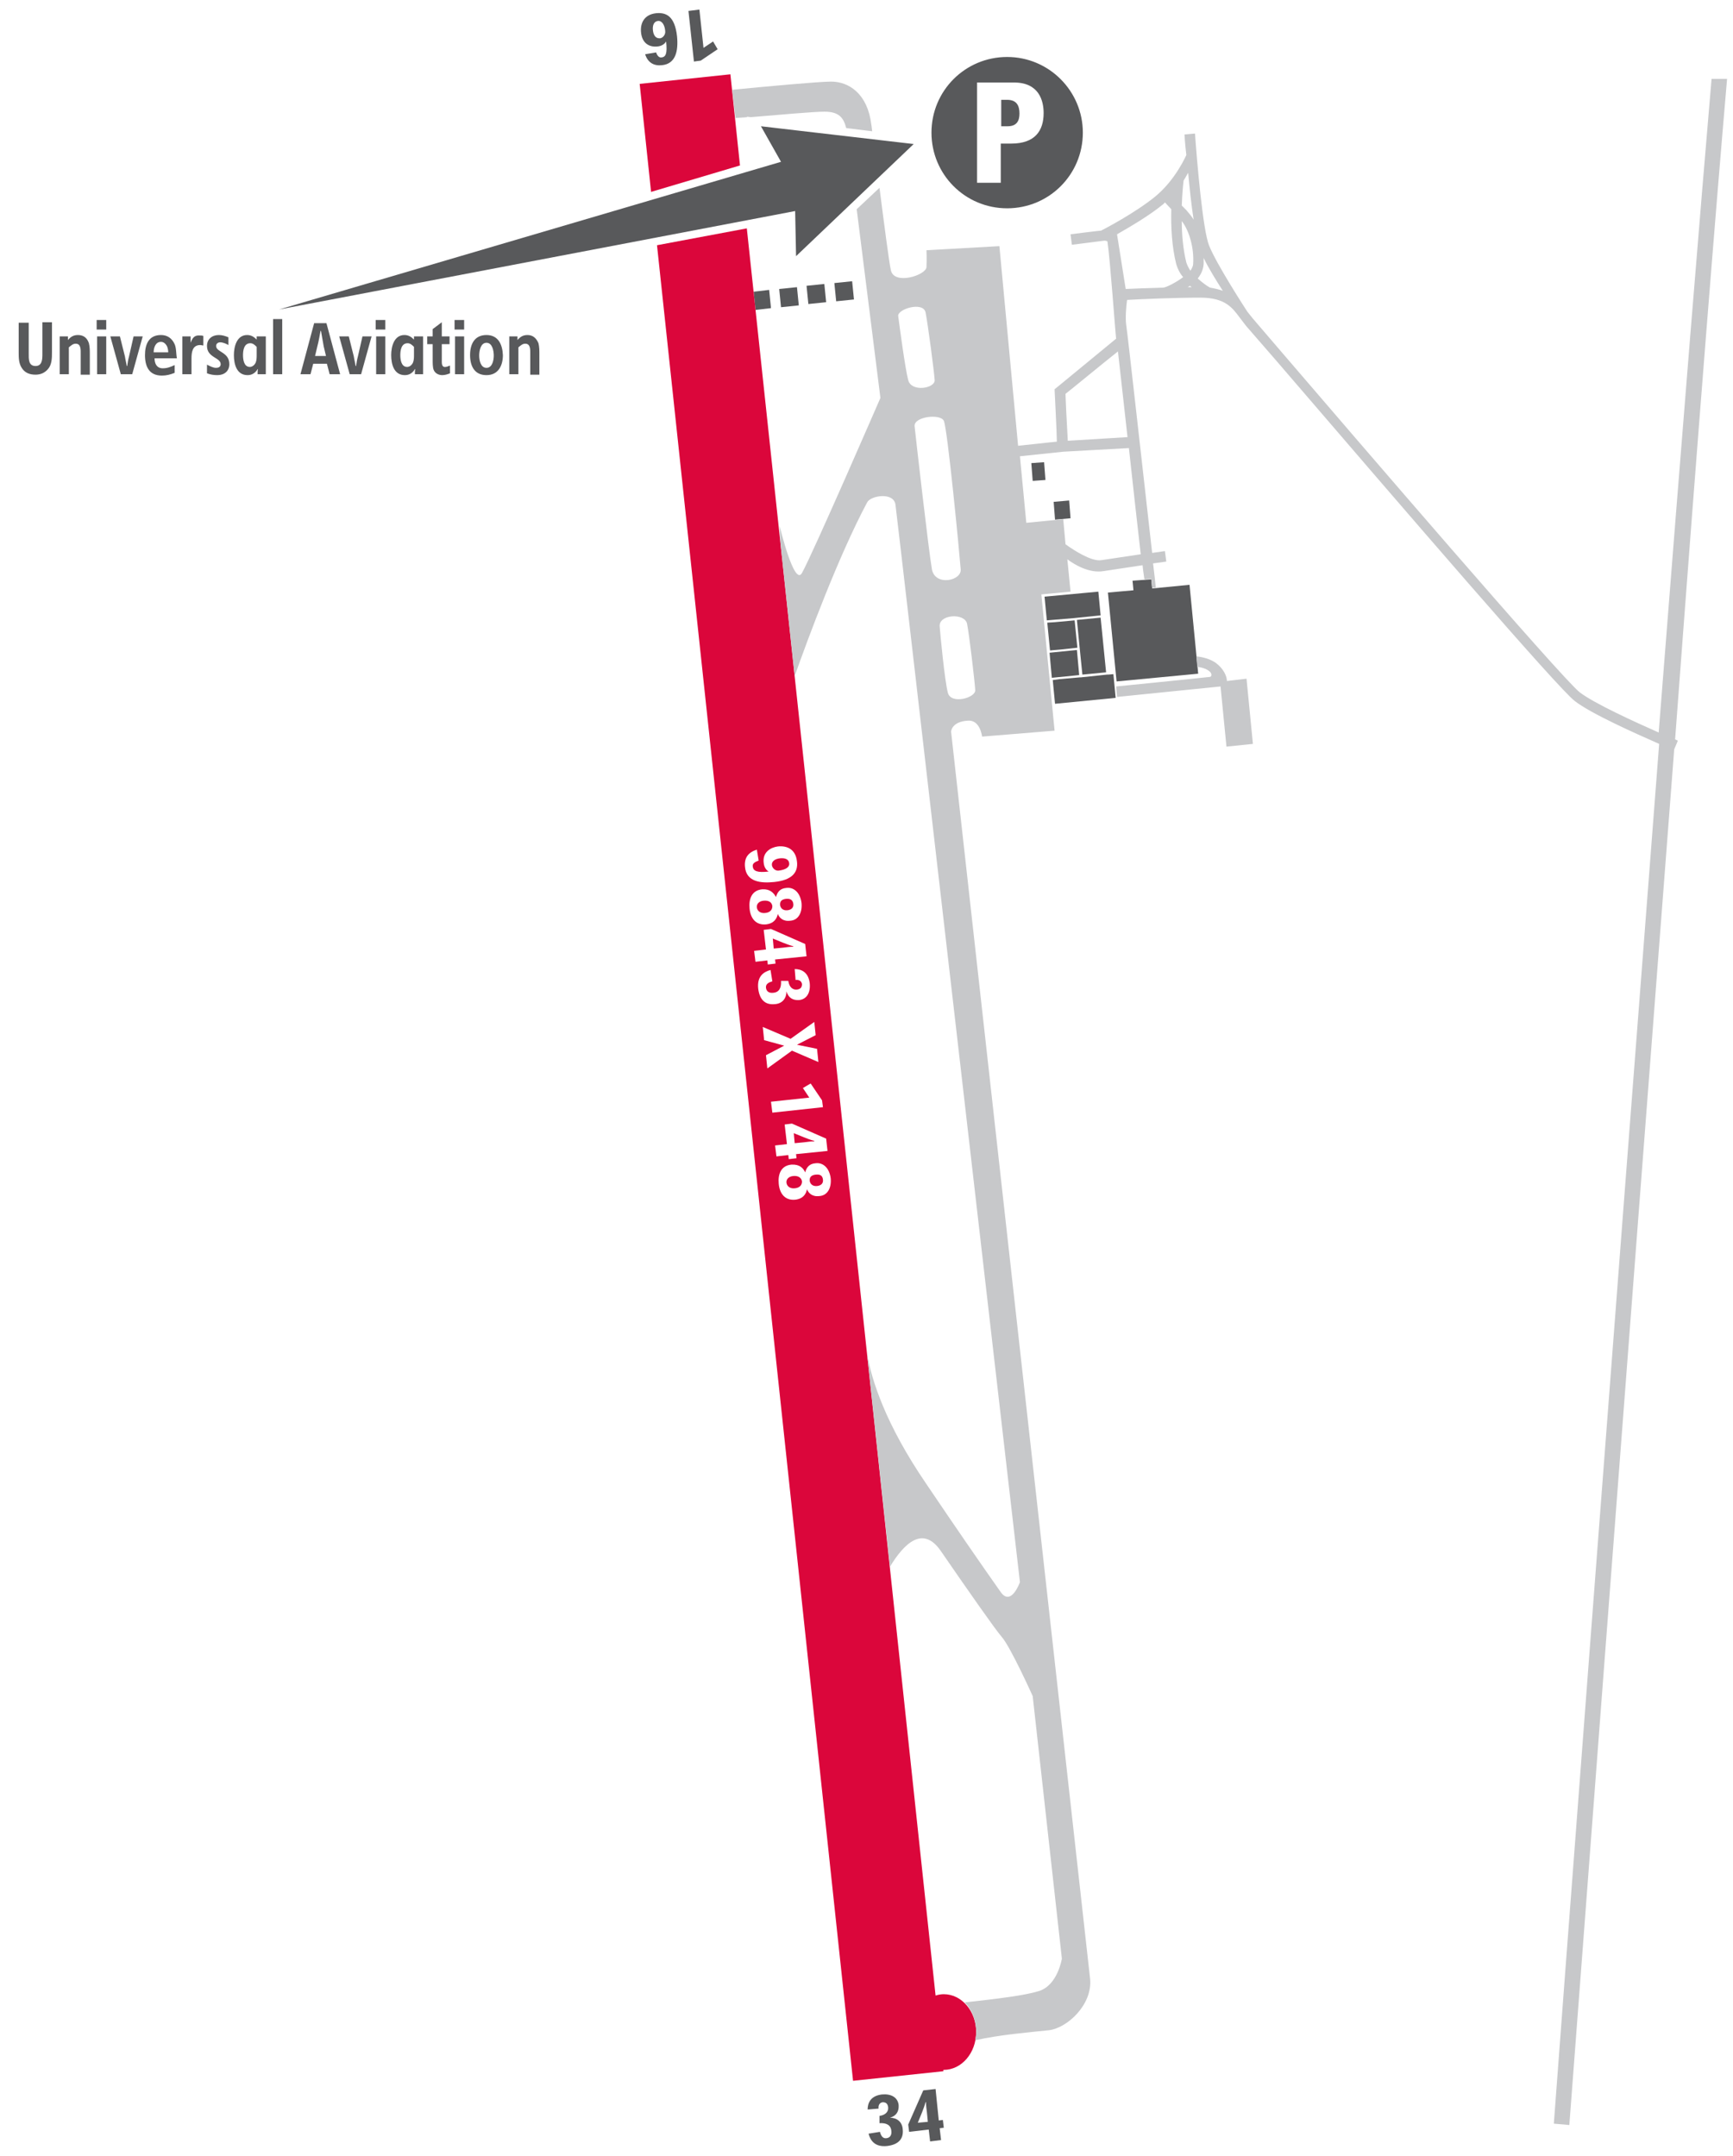 <?xml version="1.0" encoding="utf-8"?>
<!-- Generator: Adobe Illustrator 24.3.0, SVG Export Plug-In . SVG Version: 6.00 Build 0)  -->
<svg version="1.2" baseProfile="tiny" id="Layer_1" xmlns="http://www.w3.org/2000/svg" xmlns:xlink="http://www.w3.org/1999/xlink"
	 x="0px" y="0px" viewBox="0 0 380.1 473" overflow="visible" xml:space="preserve">
<path fill="#58595B" d="M68.9,70.9l-3,11.2h2.2l0.6-2.3h3l0.6,2.3h2.3l-3-11.2H68.9z M69.1,78.1l0.5-2.1c0.3-1.1,0.5-2.3,0.7-3.4
	h0.1c0.2,1.1,0.4,2.3,0.6,3.4l0.5,2.1H69.1z M56.3,74.5c-0.6-0.6-1.2-1-2.1-1c-2.3,0-2.9,2.6-2.9,4.4c0,2,0.6,4.4,3,4.4
	c1,0,1.7-0.5,2.2-1.3l0.1,0c-0.1,0.2-0.1,0.4-0.1,0.7v0.4h1.8v-8.3h-2V74.5z M56.3,77.8c0,0.5,0,1.2-0.2,1.7c-0.2,0.5-0.7,1-1.3,1
	c-1.3,0-1.5-1.6-1.5-2.6c0-1,0.2-2.6,1.6-2.6c0.6,0,1,0.4,1.4,0.8V77.8z M47.4,75.9c0-0.5,0.4-0.8,0.9-0.8c0.6,0,1.3,0.3,1.8,0.6V74
	c-0.7-0.3-1.4-0.5-2.1-0.5c-1.5,0-2.6,0.9-2.6,2.4c0,2.6,3,2.5,3,4c0,0.6-0.5,0.8-1,0.8c-0.7,0-1.4-0.4-2-0.7v1.9
	c0.8,0.3,1.5,0.4,2.3,0.4c1.5,0,2.6-0.9,2.6-2.4C50.3,77.2,47.4,77.3,47.4,75.9z M82.4,72.3h2.1v-2.1h-2.1V72.3z M59.9,82.1h2V70h-2
	V82.1z M78.5,78.2c-0.2,0.7-0.3,1.4-0.4,2.1H78c-0.1-0.7-0.3-1.4-0.4-2.1l-1.1-4.4h-2.1l2.3,8.3h2.5l2.3-8.3h-2L78.5,78.2z
	 M82.5,82.1h2v-8.3h-2V82.1z M21.2,72.3h2.1v-2.1h-2.1V72.3z M174.6,56.2l25.8-24.6l-33.5-3.9l4.4,7.8L61.2,67.9l113.2-21.6
	L174.6,56.2z M9.3,77.6c0,1.1,0,2.7-1.5,2.7c-1.6,0-1.5-1.6-1.5-2.8v-6.7H4.1v6.5c0,1.1,0,2.3,0.6,3.3c0.7,1.2,1.8,1.6,3.1,1.6
	c1.1,0,2-0.4,2.7-1.2c0.9-1,0.9-2.5,0.9-3.8v-6.5H9.3V77.6z M144.2,10.2c1-0.1,1.6-0.6,1.9-1.1c0.3,2.7-0.1,3.4-1,3.5
	c-0.6,0.1-1-0.5-1.2-1.1l-2.4,0.4c0.6,1.9,2,2.6,3.7,2.4c3-0.3,3.6-3.1,3.3-6.3c-0.5-4.6-2.5-5.3-4.6-5.1c-2.7,0.3-3.5,2.3-3.3,4.2
	C140.8,9.3,142.2,10.4,144.2,10.2z M144.3,4.6c0.9-0.1,1.5,0.9,1.6,2.2c0.1,0.8-0.5,1.5-1.1,1.6c-1,0.1-1.5-0.7-1.6-1.8
	C143.1,5.6,143.4,4.7,144.3,4.6z M153.7,13.3l3.7-2.5l-1-1.7l-2.1,1.4l-0.9-8.4L151,2.4l1.2,11.1L153.7,13.3z M21.3,82.1h2v-8.3h-2
	V82.1z M28.3,78.2c-0.2,0.7-0.3,1.4-0.4,2.1h-0.1c-0.1-0.7-0.3-1.4-0.4-2.1l-1.1-4.4h-2.1l2.3,8.3H29l2.3-8.3h-2L28.3,78.2z
	 M38.3,75.5c-0.6-1.3-1.6-2-3-2c-2.7,0-3.5,2.1-3.5,4.4c0,2.5,0.9,4.5,3.7,4.5c1,0,1.8-0.2,2.8-0.6v-1.7c-0.9,0.4-1.6,0.7-2.6,0.7
	c-1.3,0-1.8-1-1.8-2.2h4.9C38.6,77.6,38.7,76.4,38.3,75.5z M33.7,77.3c0-1,0.4-2.3,1.6-2.3c0.6,0,1,0.4,1.3,0.9
	c0.2,0.4,0.3,1,0.3,1.4H33.7z M41.8,75.2L41.8,75.2c0-0.3,0-0.7,0-1v-0.4H40v8.3h2v-3.5c0-1.3,0.2-2.9,1.9-2.9
	c0.3,0,0.5,0.1,0.7,0.1v-2.1c-0.3-0.1-0.5-0.1-0.8-0.1C42.6,73.5,42.2,74.2,41.8,75.2z M17.1,73.5c-1,0-1.6,0.4-2.2,1.1v-0.8h-1.8
	v8.3h2v-5.9c0.5-0.4,0.9-0.8,1.5-0.8c1.2,0,1.1,1.4,1.1,2.2v4.6h2v-4.5c0-0.8,0-1.6-0.2-2.4C19.1,74.1,18.3,73.5,17.1,73.5z
	 M236.2,142.6l-6,0.6l0.5,5.5l6-0.6L236.2,142.6z M229,101.4l-2.8,0.2l0.3,3.9l2.8-0.2L229,101.4z M231.4,114l3.4-0.3l-0.3-3.9
	l-3.4,0.3L231.4,114z M220.9,21.9h-1.3v5.8h1.4c2.1,0,2.6-1.3,2.6-2.8C223.6,23.2,223,21.9,220.9,21.9z M237.5,29.1
	c0-9.1-7.4-16.6-16.6-16.6s-16.6,7.4-16.6,16.6c0,9.2,7.4,16.6,16.6,16.6C230.1,45.7,237.5,38.3,237.5,29.1z M221.8,31.5h-2.3v8.6
	h-5.2v-22h8.1c5.5,0,6.5,4,6.5,6.7C228.9,28.7,227,31.5,221.8,31.5z M206.8,465.1l-0.9,0.1l-0.7-6.9l-2.7,0.3l-3.3,7.5l0.2,1.6
	l4.3-0.5l0.3,2.6l2.4-0.3l-0.3-2.6l0.9-0.1L206.8,465.1z M201.3,465.7l0.9-2.2c0.3-0.8,0.6-1.5,0.8-2.3h0.1c0,0.7,0.1,1.5,0.2,2.2
	l0.2,2.1L201.3,465.7z M241.4,135l-0.5-5.2l-11.8,1.1l0.5,5.2l6-0.5L241.4,135z M243.1,148h-0.2h-0.1l-5.7,0.6h-0.2l-4.6,0.4
	l-1.4,0.2l0.5,5.2l13.3-1.3l-0.5-5.2L243.1,148z M260.9,128.3l-8.2,0.8l-0.2-2l-4.1,0.3l0.2,2.1L243,130l1.9,19.5l17.9-1.7
	L260.9,128.3z M90.8,74.5c-0.6-0.6-1.2-1-2.1-1c-2.3,0-2.9,2.6-2.9,4.4c0,2,0.6,4.4,3,4.4c1,0,1.7-0.5,2.2-1.3l0.1,0
	C91,81.3,91,81.5,91,81.7v0.4h1.8v-8.3h-2V74.5z M90.8,77.8c0,0.5,0,1.2-0.2,1.7c-0.2,0.5-0.7,1-1.3,1c-1.3,0-1.5-1.6-1.5-2.6
	c0-1,0.2-2.6,1.6-2.6c0.6,0,1,0.4,1.4,0.8V77.8z M236.2,136l0.6,6.1l0.6,5.9l5.2-0.5l-1.2-12L236.2,136z M232.6,142.5l3.7-0.4
	l-0.6-6l-4.4,0.4l-1.6,0.1l0.6,6.1L232.6,142.5z M115.7,73.5c-1,0-1.6,0.4-2.2,1.1v-0.8h-1.8v8.3h2v-5.9c0.5-0.4,0.9-0.8,1.5-0.8
	c1.2,0,1.1,1.4,1.1,2.2v4.6h2v-4.5c0-0.8,0-1.6-0.2-2.4C117.6,74.1,116.8,73.5,115.7,73.5z M106.7,73.5c-2.7,0-3.6,2.1-3.6,4.4
	c0,2.3,0.9,4.4,3.6,4.4c2.6,0,3.6-2.1,3.6-4.4C110.2,75.6,109.3,73.5,106.7,73.5z M106.7,80.7c-1.3,0-1.6-1.7-1.6-2.7
	s0.3-2.8,1.6-2.8c1.3,0,1.6,1.8,1.6,2.8S108,80.7,106.7,80.7z M99.7,72.3h2.1v-2.1h-2.1V72.3z M99.8,82.1h2v-8.3h-2V82.1z
	 M96.9,78.9v-3.4h1.7v-1.7h-1.7v-3.1l-2,1.5v1.6h-1.2v1.7h1.2V79c0,0.6,0,1.6,0.2,2.1c0.3,0.8,1.1,1.2,1.9,1.2
	c0.6,0,1.2-0.2,1.7-0.4v-1.7c-0.3,0.1-0.7,0.3-1,0.3C96.8,80.6,96.9,79.6,96.9,78.9z M176.9,62.7l0.4,4l3.9-0.4l-0.4-4L176.9,62.7z
	 M195.2,464.6c1.4-0.4,2-1.4,1.9-2.8c-0.2-1.7-1.7-2.5-3.7-2.3c-2.4,0.3-3.1,1.8-3.1,3.3l2.4-0.2c-0.1-0.7,0.2-1.3,0.9-1.4
	c0.8,0,1.1,0.4,1.2,1.1c0.1,0.9-0.5,1.7-1.9,1.9v1.6c1.5-0.1,2.5,0.4,2.6,1.7c0.1,0.8-0.2,1.5-1.1,1.6c-0.8,0.1-1.2-0.6-1.4-1.4
	l-2.5,0.4c0.4,1.5,1.4,3,4.1,2.7c2.4-0.3,3.6-1.5,3.4-3.6C197.9,465.4,196.6,464.6,195.2,464.6z M183,62.1l0.4,4l3.9-0.4l-0.4-4
	L183,62.1z M165.3,64l0.4,4l3.4-0.4l-0.4-4L165.3,64z M170.9,63.4l0.4,4l3.9-0.4l-0.4-4L170.9,63.4z"/>
<path fill="#DB063B" d="M172.7,199.7c0.9-0.1,1.4-0.6,1.3-1.4s-0.6-1.2-1.6-1.1c-0.9,0.1-1.4,0.5-1.3,1.4
	C171.2,199.2,171.7,199.8,172.7,199.7z M167.8,200.3c1.1-0.1,1.6-0.7,1.6-1.5c-0.1-0.8-0.7-1.3-1.9-1.2c-1.1,0.1-1.6,0.8-1.5,1.5
	C166.1,199.8,166.7,200.4,167.8,200.3z M176.4,250.6c0.7-0.1,1.5-0.2,2.2-0.2v-0.1c-0.8-0.2-1.5-0.5-2.3-0.8l-2.2-0.9l0.2,2.2
	L176.4,250.6z M160.2,16.3l-19.9,2.1l2.5,23.7l19.5-5.8L160.2,16.3z M170.8,191c1.6-0.2,2.4-0.8,2.3-1.6c-0.1-0.9-0.9-1.2-2-1.1
	c-1,0.1-1.9,0.6-1.8,1.5C169.4,190.5,170.1,191.1,170.8,191z M178.9,257.7c-0.9,0.1-1.4,0.5-1.3,1.4c0.1,0.6,0.6,1.2,1.6,1.1
	c0.9-0.1,1.4-0.6,1.3-1.4C180.4,257.9,179.9,257.6,178.9,257.7z M207,437.5c-0.6,0-1.2,0.1-1.8,0.3L163.8,50.1l-19.7,3.7l43,402.7
	l19.8-2.1v-0.3c0,0,0,0,0.1,0c3.9,0,7.1-3.7,7.1-8.3S210.9,437.5,207,437.5z M166,186.4l0.4,2.4c-0.8,0.3-1.4,0.6-1.3,1.3
	c0.1,1,1,1.4,3.5,1.1c-0.4-0.2-1-0.8-1.1-1.9c-0.3-2.4,1.6-3.4,3.1-3.6c1.9-0.2,3.9,0.5,4.2,3.3c0.3,2.4-1.1,4.1-5,4.5
	c-2.9,0.3-6.1,0-6.4-3.3C163.2,188.2,164.1,187,166,186.4z M167.2,195.1c1.7-0.1,2.5,0.8,3,1.7c0.3-1.1,0.9-1.9,2.3-2
	c1.6-0.2,3,1,3.3,3.3c0.2,2.1-0.7,3.8-2.5,3.9c-1.6,0.2-2.4-0.7-2.7-1.5c-0.2,1-0.8,2.1-2.6,2.3c-2.2,0.2-3.4-1.3-3.6-3.5
	C164.2,197.2,164.9,195.3,167.2,195.1z M165.4,208.6l2.6-0.3l-0.5-4.3l1.6-0.2l7.5,3.3l0.3,2.7l-6.9,0.7l0.1,0.9l-1.7,0.2l-0.1-0.9
	l-2.6,0.3L165.4,208.6z M169,212.8l0.4,2.5c-0.8,0.2-1.5,0.6-1.4,1.4c0.1,0.9,0.8,1.2,1.6,1.1c1.3-0.1,1.8-1.1,1.7-2.6h1.6
	c0.2,1.4,1,2,1.9,1.9c0.7-0.1,1.1-0.4,1.1-1.2c-0.1-0.7-0.7-1-1.4-0.9l-0.2-2.4c1.5,0,3,0.7,3.3,3.1c0.2,2-0.6,3.5-2.3,3.7
	c-1.4,0.1-2.4-0.5-2.8-1.9c0,1.4-0.8,2.7-2.6,2.8c-2.1,0.2-3.3-1-3.6-3.4C166,214.2,167.5,213.2,169,212.8z M168,231.5l4-2.1
	l-4.4-1.2l-0.3-2.9l6.1,2.6l5.2-3.7l0.3,2.9l-4.1,2.1l4.4,0.9l0.3,2.9l-5.8-2.5l-5.4,3.9L168,231.5z M169.1,241.7l8.4-0.9l-1.4-2.1
	l1.7-1l2.5,3.7l0.2,1.5l-11.1,1.2L169.1,241.7z M170,251.3l2.6-0.3l-0.5-4.3l1.6-0.2l7.5,3.3l0.3,2.7l-6.9,0.7l0.1,0.9l-1.7,0.2
	l-0.1-0.9l-2.6,0.3L170,251.3z M179.7,262.4c-1.6,0.2-2.4-0.7-2.7-1.5c-0.2,1-0.8,2.1-2.6,2.3c-2.2,0.2-3.4-1.3-3.6-3.5
	c-0.2-2.1,0.5-4,2.8-4.2c1.8-0.1,2.6,0.8,3,1.7c0.3-1.1,0.9-1.9,2.3-2c1.6-0.2,3,1,3.3,3.3C182.4,260.6,181.5,262.3,179.7,262.4z
	 M174,258c-1.1,0.1-1.6,0.8-1.5,1.5c0.1,0.7,0.7,1.3,1.8,1.2c1.1-0.1,1.6-0.7,1.6-1.5C175.8,258.4,175.1,257.9,174,258z
	 M171.8,207.9c0.7-0.1,1.5-0.2,2.2-0.2v-0.1c-0.8-0.2-1.5-0.5-2.3-0.8l-2.2-0.9l0.2,2.2L171.8,207.9z"/>
<path fill="#C7C8CA" d="M180.8,24.5c3.1,0,4.2,1.2,4.8,3.6l5.7,0.7c-0.1-1-0.2-1.5-0.2-1.5c-0.8-6.7-4.9-9.4-8.8-9.4
	c-2.7,0-14.6,1.1-21.7,1.8l0.7,6.2c0.8-0.1,1.7-0.1,2.6-0.2l-0.1-0.1l0.9,0.1C170.7,25.2,178.5,24.5,180.8,24.5z M269.1,149.4
	c0-0.3-0.1-2-2.1-3.7c-1.4-1.2-3.5-1.6-4.6-1.7l0.2,2.3c0.9,0.1,2.1,0.4,2.8,1.1c0.4,0.4,0.4,1,0,1.1c-4.5,0.5-20.6,2.1-20.6,2.1
	l0.2,2.3l22.7-2.3l1.3,13.2l5.8-0.6l-1.4-14.3L269.1,149.4z M378.8,17.3h-3.4c-2.4,27.9-6.2,74.5-11.6,143.4
	c-5.2-2.3-14-6.3-17.3-8.8c-3.9-3-50-56.7-65.1-74.3l-6.6-7.7l-1.2-1.5c-0.4-0.6-6.7-10.3-8.4-14.5c-1.4-3.4-2.7-18.9-3.1-24.6
	l-2.3,0.2c0,0.2,0.1,2,0.4,4.5c0,0-2.3,5.4-6.8,9.1c-4.4,3.6-11.1,7.1-11.9,7.5c-0.4,0-6.7,0.8-6.7,0.8l0.3,2.3l7.1-0.9
	c0,0,0.6,0,0.7,0.2c0.6,4,1.7,19.7,1.9,21.3l-13,10.7l-0.5,0.4c0,0,0.5,9.7,0.5,11.5c-1.3,0.1-6.4,0.7-8.5,0.9L219.2,54l-16,0.9
	c0,0,0.1,1.9,0,3.7c-0.1,1.8-7.1,4-7.8,0.7c-0.4-1.7-1.5-10.3-2.5-18.1l-5,4.7l5.2,41.4c0,0-14.8,34.1-17.2,38.4
	c-1.7,3.1-4.9-10.3-4.9-10.3l0.2,3.9l3.1,29c2.9-8.2,9.6-26.3,15.9-38.1c0.8-1.5,5.8-2.3,6.2,0.5c0.4,2.7,27.3,236.4,27.3,236.4
	s-1.9,5.4-4.2,2.2c-4.1-5.8-10.3-14.8-16.3-23.7c-9.1-13.3-12-22.9-13-28.4l5,46.5c3.1-5.1,7.2-9.1,11.1-3.5
	c6.2,9,12,17.3,13.4,18.9c2,2.3,6.8,13,6.8,13l6.4,57.6c0,0-0.9,5.8-5,7.1c-3.2,1-9.1,1.7-16.3,2.5c1.5,1.5,2.5,3.8,2.5,6.4
	c0,0.7-0.1,1.3-0.2,1.9c5.4-1.2,11.4-1.7,16.2-2.2c4-0.5,9.5-5.6,9-11.2l-30.5-273.7c0,0,0.1-2.2,3.7-2.4c2.7-0.2,3.1,3.5,3.1,3.5
	l15.9-1.3l-2.9-29.9l6.4-0.6l-0.7-7.1c1.6,1.2,4.8,3.1,7.9,2.6l8.6-1.3c0.1,1.2,0.3,2.2,0.4,3.1l1.5-0.1l0.2,2l0.8-0.1
	c-0.1-1-0.3-2.9-0.6-5.3l2.9-0.4l-0.3-2.3l-2.8,0.4c-1.8-15.8-5.4-48.3-5.7-50.1c-0.2-1.5,0-4,0.2-5.4c3.4-0.2,10.7-0.5,16.1-0.5
	c5.4,0,7,2.2,8.7,4.5l1.3,1.7l6.6,7.6c28.6,33.3,61.8,71.9,65.5,74.7c3.6,2.8,13.3,7.1,18.5,9.4c-10.2,131.9-22.3,291.5-23.1,302.7
	l3.4,0.3c0.2-2.8,12.6-166.6,23-301.8l0.8-1.9c0,0-0.2-0.1-0.6-0.3C372.6,92.4,376.4,45.1,378.8,17.3z M199.2,83.4
	c-0.7-2.6-2-12.6-2.2-14.1c-0.1-1.5,5.4-3.2,6-0.8c0.5,2.5,1.9,13.1,2,14.9C205.1,85.2,199.9,86.1,199.2,83.4z M204.4,124.9
	c-0.7-3.9-3.6-29.4-3.8-31.4c-0.2-2.1,5.6-2.8,6.4-1.2c0.8,1.5,3.5,29.7,3.7,32.5C211.1,127.4,205.1,128.7,204.4,124.9z M207.9,152
	c-0.7-2.6-1.7-13.1-1.8-14.6c-0.2-2.6,5.4-3,6-0.6c0.5,2.5,1.7,12.8,1.8,14.6C214,153.1,208.6,154.6,207.9,152z M250.2,121.6
	l-8.7,1.3c-2.1,0.3-5.9-2.1-7.8-3.5l-0.5-5.5l-8.1,0.8l-1.4-14.6l9.5-1l14.4-0.8C248.5,106.7,249.5,115.4,250.2,121.6z M247.3,95.9
	l-13.1,0.8c-0.2-3.4-0.5-9.5-0.5-10.3c0.7-0.5,8.2-6.7,11.5-9.3C245.7,81.7,246.5,88.6,247.3,95.9z M255.1,63.1
	c-3.3,0.1-6.4,0.2-8.2,0.3l-1.9-12c2.6-1.5,6.8-3.9,10-6.5c0.2-0.2,0.4-0.3,0.5-0.5c0.4,0.4,0.8,0.9,1.4,1.5
	c-0.1,3.7,0.1,8.2,1.1,12.1c0.3,1,0.8,2,1.5,2.8C258.2,61.8,255.8,63.1,255.1,63.1z M260.5,63c0.2-0.1,0.3-0.2,0.5-0.3
	c0.1,0.1,0.2,0.2,0.4,0.3C261.1,63,260.8,63,260.5,63z M261.7,57.8c0,0.6-0.3,1.1-0.6,1.6c-0.4-0.6-0.7-1.2-0.9-1.8
	c-0.7-2.8-1-6.1-1-9.1C260.9,50.7,261.9,54.5,261.7,57.8z M260.2,46.1c-0.3-0.3-0.7-0.7-1-1c0.1-2.7,0.3-4.7,0.4-5.5
	c0.4-0.6,0.7-1.2,1-1.7c0.3,3.3,0.7,7.1,1.2,10.3C261.4,47.5,260.8,46.8,260.2,46.1z M265.4,63.1c-0.6-0.3-1.7-1.1-2.7-2
	c0.7-0.9,1.2-1.9,1.3-3.2c0-0.4,0-0.9,0-1.3c1.1,2.3,2.8,5,4.2,7.2C267.4,63.5,266.5,63.3,265.4,63.1z"/>
</svg>
